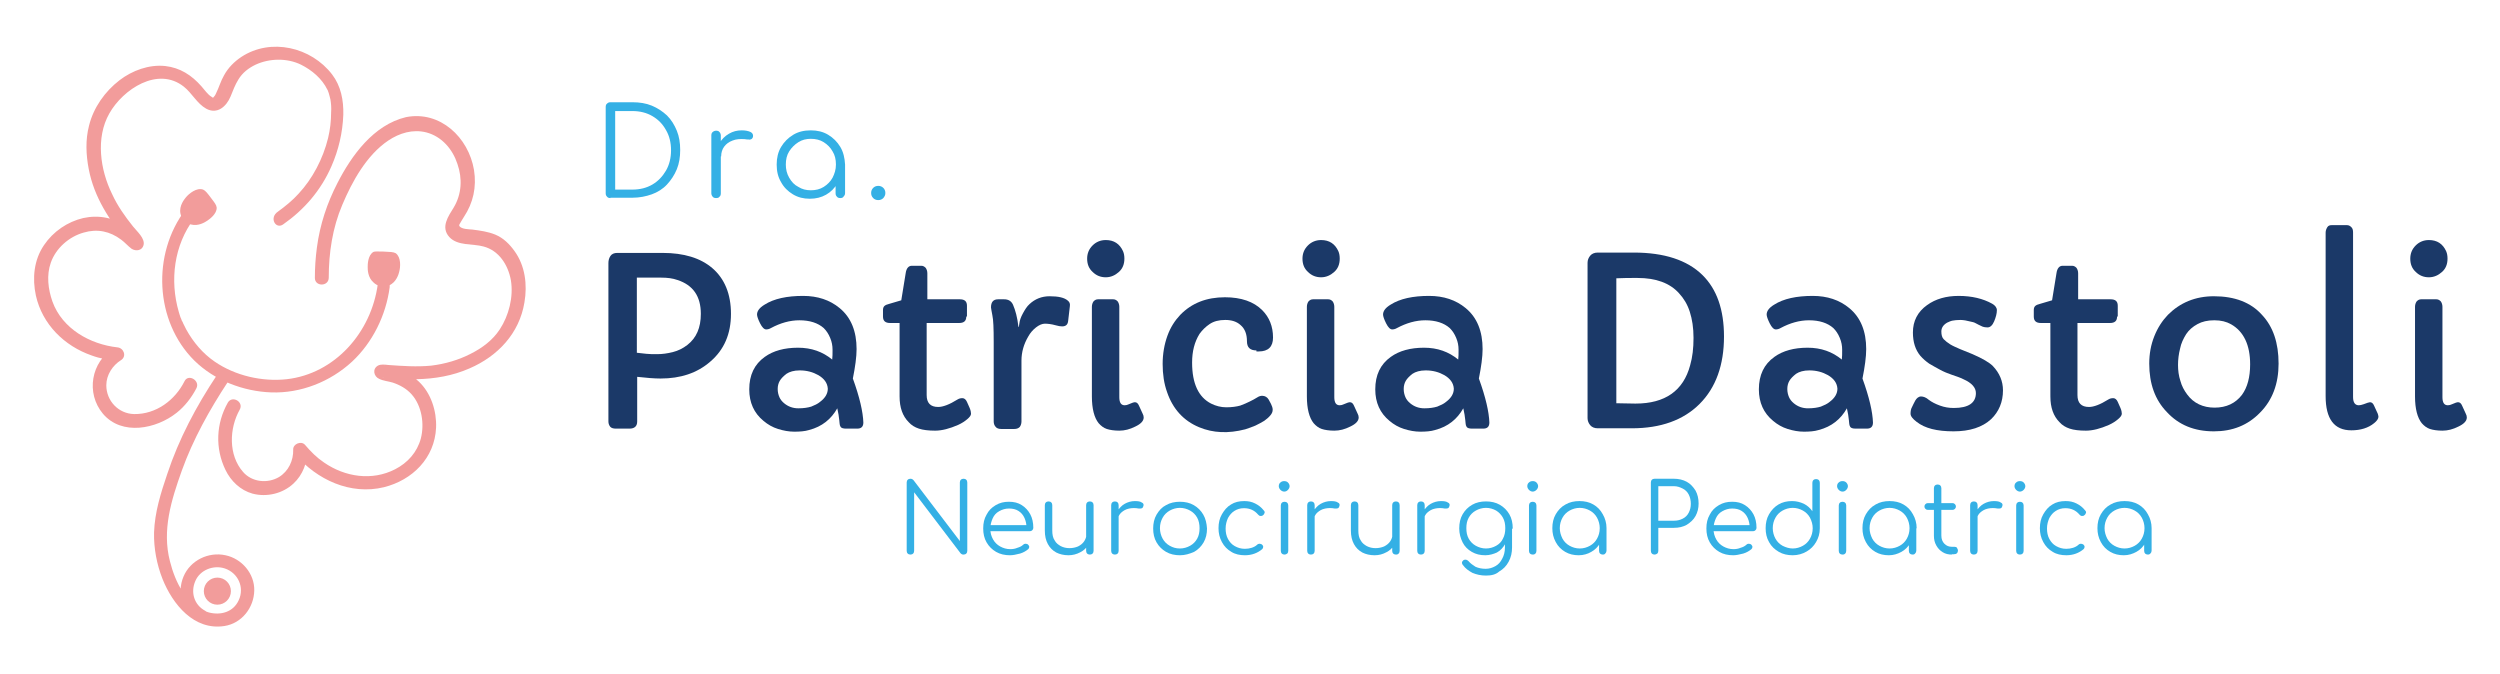 <svg xmlns="http://www.w3.org/2000/svg" xmlns:xlink="http://www.w3.org/1999/xlink" id="Camada_1" x="0px" y="0px" viewBox="0 0 738.4 199" style="enable-background:new 0 0 738.4 199;" xml:space="preserve"><style type="text/css">	.st0{fill:#F29C9B;}	.st1{fill:#34B0E5;}	.st2{fill:#1B3968;}</style><g>	<g>		<g>			<g>				<path class="st0" d="M54.8,61.9c-10,13.1-9.1,33,2.6,44.6c6,5.9,14.5,9.1,22.7,9.4c8.7,0.3,17.4-3.1,23.9-9.1     c6-5.6,10-13.6,11.1-22c0.1-1-0.2-2-1.3-2.3c-0.8-0.3-2.1,0.3-2.2,1.3c-1.9,14.5-12.8,26.6-26.9,28.2c-7.2,0.8-15.2-1-21.3-5.2     c-3.5-2.4-6.3-5.7-8.4-9.5c-0.3-0.6-0.6-1.2-0.9-1.8c-0.1-0.3-0.2-0.5-0.4-0.8c0-0.1-0.3-0.7-0.1-0.3c0.1,0.3-0.2-0.6-0.3-0.7     c-0.2-0.5-0.3-1-0.5-1.6c-2.7-9.3-1.4-19.7,4.5-27.5C58.8,62.7,56.3,60,54.8,61.9L54.8,61.9z"></path>			</g>			<g>				<path class="st0" d="M64,110.9c-6,9-11.2,18.8-14.6,29.1c-1.9,5.6-3.7,11.3-3.9,17.3c-0.1,4.6,0.8,9.4,2.5,13.7     c3,7.5,9.3,15.3,18.3,13.9c5.1-0.8,8.7-5.4,8.8-10.5c0.1-5-3.7-9.4-8.5-10.4c-5-1.1-10.4,1.5-12.4,6.3c-2.1,5-0.3,10.7,4.5,13.4     c2.2,1.2,4.1-2.1,1.9-3.3c-3.2-1.7-4.4-5.4-2.9-8.8c1.4-3.3,5.4-4.8,8.7-3.7c3.9,1.3,5.9,5.6,4.1,9.4c-1.6,3.5-5.3,4.5-8.8,3.6     c-6.6-1.8-10-9.1-11.5-15.1c-2.4-9.2,0.4-18.1,3.5-26.8c3.3-9.2,8.2-18,13.6-26.2C68.6,110.7,65.3,108.8,64,110.9L64,110.9z"></path>			</g>			<g>				<path class="st0" d="M83.6,66.3c6.3-4.4,11.2-10.1,14.3-17.2c2.1-4.8,3.3-9.9,3.5-15.2c0.1-4.3-0.7-8.5-3.3-11.9     c-6.2-8.1-18.1-10.9-26.8-5.2c-2.1,1.4-3.9,3.2-5.1,5.4c-1,1.7-1.5,3.6-2.4,5.4c-0.2,0.5-0.5,0.9-0.8,1.2c-0.1,0.1-0.2,0-0.3,0     c0.2,0,0,0-0.2-0.2c-1.1-0.6-2.1-2.1-3-3.1c-2.9-3.3-6.3-5.5-10.7-6c-4.8-0.5-9.7,1.3-13.5,4.2c-4.3,3.3-7.7,8.1-9,13.4     c-1.1,4.2-0.9,8.6-0.1,12.8c1.6,8.4,6.1,15.1,11.4,21.6c0.1,0.2,0.3,0.4,0.4,0.5c0,0-0.1-0.1,0.2,0.2c0.1,0.1,0.1,0.2,0.2,0.3     c-0.9-0.8,2.2-3.1,2.7-2.4c-0.8-1.2-2.4-2.2-3.5-3c-3.8-2.8-8.4-3.7-13-2.7c-4.7,1.1-8.9,4-11.6,8c-3,4.4-3.5,9.8-2.4,14.9     c1.9,8.5,8.4,14.9,16.5,17.7c2.4,0.9,4.9,1.3,7.5,1.6c-0.3-1.3-0.7-2.5-1-3.8c-6.7,4.1-8.3,13.3-3.2,19.4     c5.6,6.6,15.8,4.5,21.8-0.3c2.4-1.9,4.4-4.5,5.8-7.2c1.2-2.3-2.4-4.4-3.5-2.1c-2.8,5.6-8.4,9.8-14.9,9.7     c-4.6-0.1-8.2-3.9-8.2-8.5c0-3.1,1.9-5.9,4.3-7.4c1.8-1.1,0.9-3.6-1-3.8c-8.1-0.9-16.3-5.5-19.2-13.5c-1.3-3.7-1.8-7.8-0.5-11.5     c1.5-4.3,5.4-7.7,9.7-8.9c4-1.2,7.8-0.4,11.1,2.1c1.1,0.8,2,1.9,3.1,2.7c1.3,0.8,3.1,0.5,3.5-1.1c0.5-2-2-4.1-3.1-5.5     c-2.4-3-4.6-6.1-6.2-9.6c-3.5-7.1-4.9-16.6-0.8-23.8c4-7.1,14.3-14,22-7.9c2.4,1.9,3.9,5,6.6,6.5c3.3,1.8,6-0.7,7.2-3.6     c0.7-1.7,1.3-3.4,2.3-5c1.2-2,3-3.4,5.1-4.4c4.1-1.9,9.3-2,13.4,0c3.2,1.6,6.2,4.1,7.8,7.4c0.2,0.4,0,0,0-0.1     c0.1,0.4,0.3,0.7,0.4,1.1c0.2,0.6,0.3,1.2,0.5,1.9c0.2,1.2,0.3,2.5,0.2,3.8c0,2.6-0.3,5.1-0.9,7.6c-1.5,6.1-4.6,12-8.7,16.4     c-1.8,2-3.9,3.7-6.1,5.3C79.4,64.3,81.4,67.8,83.6,66.3L83.6,66.3z"></path>			</g>			<g>				<path class="st0" d="M97.1,82c0-7.3,1.1-14.7,4-21.5c2.9-6.9,7.2-14.7,13.6-19c3.3-2.2,7.2-3.4,11.2-2.4c4.6,1.2,7.8,5,9.2,9.3     c1.5,4.3,1.3,8.9-1.1,12.9c-1.6,2.6-3.9,5.8-1.3,8.7c2.5,2.7,6.9,1.9,10.1,2.8c4.6,1.2,7.3,5.5,8.1,10     c0.8,4.9-0.6,10.4-3.3,14.5c-2.1,3.2-5.2,5.5-8.6,7.2c-3.5,1.8-7.5,3-11.7,3.5c-4.2,0.4-8.4,0.1-12.6-0.2     c-1-0.1-2.2-0.3-3.1,0.2c-1.7,1-1.2,3.2,0.4,3.9c1.2,0.6,2.7,0.7,4,1.1c2.1,0.7,4.1,1.8,5.6,3.5c3,3.4,3.8,8.7,2.7,13     c-1.1,4.1-3.9,7.2-7.6,9.1c-6.8,3.5-14.8,2.3-21-2c-2.1-1.4-3.9-3.2-5.6-5.2c-1.1-1.3-3.6-0.3-3.5,1.4c0.1,3.2-1.4,6.4-4.2,8.1     c-3.4,2-8,1.5-10.6-1.5c-4.4-5-4.1-12.9-1-18.4c1.3-2.3-2.2-4.3-3.5-2.1c-3.5,6.2-3.8,13.5-0.7,19.9c1.6,3.3,4.4,6,8,7     c4.2,1.1,8.9,0,12.1-3c2.7-2.5,4.2-6.3,4-10c-1.2,0.5-2.3,1-3.5,1.4c6.4,7.5,16.3,12.1,26.2,9.7c8.4-2.1,15-8.6,15.4-17.6     c0.2-4.9-1.5-10.2-5.1-13.6c-1.8-1.7-4.1-2.9-6.5-3.7c-0.8-0.3-1.7-0.5-2.6-0.7c-0.3-0.1-0.6-0.2-0.9-0.2     c-0.1,0-0.2-0.1-0.2-0.1c0.7,0-0.5,3-0.2,3.5c0,0.1-0.6,0,0,0c0.2,0,0.5,0,0.7,0c0.8,0.1,1.5,0.1,2.3,0.2     c2.2,0.2,4.5,0.4,6.7,0.3c5.4-0.1,10.7-1,15.7-3.2c8.3-3.6,14.7-10.3,16.2-19.5c0.9-5.2,0.2-10.8-2.9-15.1     c-1.5-2.1-3.3-3.9-5.7-4.9c-2.2-0.9-4.5-1.2-6.8-1.5c-1.2-0.1-3.1-0.1-3.8-1c-0.1-0.2-0.1-0.4,0.1-0.7c0.3-0.6,0.8-1.3,1.2-2     c2.8-4.2,3.8-8.9,3-13.9c-1.6-9.6-10-17.6-20.1-15.6C110.3,36.9,103.8,46,99.7,54c-3.1,6-5.2,12.3-6.1,19.1c-0.4,3-0.6,6-0.6,9     C93,84.7,97.1,84.7,97.1,82L97.1,82z"></path>			</g>			<circle class="st0" cx="64.2" cy="174.6" r="4"></circle>			<path class="st0" d="M62.5,58.7c-1.2-1.6-1.8-2.4-2.5-2.7c-1.9-0.7-4.2,1.2-5.1,2.3c-0.3,0.4-2.1,2.4-1.6,4.8    c0.1,0.3,0.2,1.1,0.8,1.8c0.8,1,1.9,1.3,2.3,1.4c2.2,0.6,4.2-0.7,4.8-1.1c0.6-0.4,2.9-2,2.8-3.9C63.9,60.5,63.4,59.9,62.5,58.7z"></path>			<path class="st0" d="M113.2,74.3c2,0.1,3,0.1,3.7,0.5c1.6,1.2,1.4,4.1,1,5.5c-0.1,0.5-0.8,3.1-3,4c-0.3,0.1-1,0.4-2,0.3    c-1.3-0.1-2.2-0.8-2.5-1.1c-1.8-1.5-1.8-3.9-1.8-4.6c0-0.7,0-3.5,1.7-4.5C110.8,74.2,111.6,74.3,113.2,74.3z"></path>		</g>	</g>	<g>		<g>			<path class="st1" d="M180.3,58.5c-0.4,0-0.8-0.1-1-0.4c-0.3-0.3-0.4-0.6-0.4-1V31.6c0-0.4,0.1-0.8,0.4-1c0.3-0.3,0.6-0.4,1-0.4    h6.5c2.1,0,4,0.3,5.7,1c1.7,0.7,3.2,1.7,4.5,2.9c1.3,1.3,2.2,2.8,2.9,4.5c0.7,1.7,1,3.6,1,5.7c0,2.1-0.3,4-1,5.7    c-0.7,1.7-1.7,3.2-2.9,4.5s-2.8,2.3-4.5,2.9s-3.6,1-5.7,1H180.3z M181.7,56h5.1c2.2,0,4.2-0.5,5.9-1.5c1.7-1,3-2.4,4-4.1    s1.5-3.8,1.5-6c0-2.3-0.5-4.3-1.5-6c-1-1.8-2.3-3.1-4-4.1c-1.7-1-3.7-1.5-5.9-1.5h-5.1V56z"></path>			<path class="st1" d="M211.5,58.5c-0.4,0-0.8-0.1-1-0.4c-0.2-0.2-0.4-0.6-0.4-1V40c0-0.4,0.1-0.8,0.4-1c0.2-0.2,0.6-0.4,1-0.4    s0.8,0.1,1,0.4c0.2,0.2,0.4,0.6,0.4,1v17.1c0,0.4-0.1,0.8-0.4,1C212.3,58.4,212,58.5,211.5,58.5z M211.3,46.3    c0.1-1.5,0.5-2.8,1.2-4c0.7-1.2,1.6-2.1,2.8-2.8c1.2-0.7,2.4-1,3.8-1c1.1,0,2,0.2,2.6,0.5c0.6,0.3,0.8,0.8,0.7,1.4    c-0.1,0.4-0.3,0.6-0.5,0.7c-0.2,0.1-0.5,0.2-0.8,0.1c-0.3,0-0.7,0-1.1-0.1c-1.4-0.1-2.6,0-3.6,0.4c-1.1,0.4-1.9,1-2.5,1.8    c-0.6,0.8-0.9,1.8-0.9,2.9H211.3z"></path>			<path class="st1" d="M239.2,58.7c-1.9,0-3.5-0.4-5-1.3c-1.5-0.9-2.7-2.1-3.5-3.6c-0.9-1.5-1.3-3.2-1.3-5.2c0-1.9,0.4-3.7,1.3-5.2    c0.9-1.5,2.1-2.7,3.6-3.6c1.5-0.9,3.2-1.3,5.2-1.3c1.9,0,3.6,0.4,5.1,1.3c1.5,0.9,2.7,2.1,3.6,3.6c0.9,1.5,1.3,3.3,1.4,5.2    l-1.1,0.9c0,1.7-0.4,3.3-1.2,4.7c-0.8,1.4-1.9,2.5-3.3,3.3C242.6,58.3,241,58.7,239.2,58.7z M239.5,56.2c1.4,0,2.7-0.3,3.8-1    c1.1-0.7,2-1.6,2.6-2.7c0.6-1.2,1-2.4,1-3.9c0-1.5-0.3-2.8-1-3.9c-0.6-1.1-1.5-2-2.6-2.7c-1.1-0.7-2.4-1-3.8-1    c-1.4,0-2.6,0.3-3.7,1c-1.1,0.7-2,1.6-2.7,2.7c-0.7,1.1-1,2.4-1,3.9c0,1.4,0.3,2.7,1,3.9c0.7,1.2,1.5,2.1,2.7,2.7    C236.9,55.9,238.1,56.2,239.5,56.2z M248.2,58.5c-0.4,0-0.8-0.1-1-0.4c-0.3-0.3-0.4-0.6-0.4-1v-6.2l0.7-2.9l2.1,0.5v8.5    c0,0.4-0.1,0.7-0.4,1C249,58.4,248.6,58.5,248.2,58.5z"></path>			<path class="st1" d="M259.4,59.1c-0.6,0-1.1-0.2-1.5-0.6c-0.4-0.4-0.6-0.9-0.6-1.5c0-0.6,0.2-1.1,0.6-1.5    c0.4-0.4,0.9-0.6,1.5-0.6c0.6,0,1.1,0.2,1.5,0.6c0.4,0.4,0.6,0.9,0.6,1.5c0,0.6-0.2,1-0.6,1.5C260.5,58.9,260,59.1,259.4,59.1z"></path>		</g>	</g>	<g>		<g>			<path class="st1" d="M268.9,163.8c-0.3,0-0.6-0.1-0.8-0.3c-0.2-0.2-0.3-0.5-0.3-0.8v-20.2c0-0.3,0.1-0.6,0.3-0.8    c0.2-0.2,0.5-0.3,0.8-0.3c0.3,0,0.6,0.1,0.9,0.4l13.7,18v-17.3c0-0.3,0.1-0.6,0.3-0.8c0.2-0.2,0.5-0.3,0.8-0.3    c0.3,0,0.6,0.1,0.8,0.3c0.2,0.2,0.3,0.5,0.3,0.8v20.2c0,0.3-0.1,0.6-0.3,0.8c-0.2,0.2-0.5,0.3-0.8,0.3c-0.2,0-0.3,0-0.5-0.1    c-0.2-0.1-0.3-0.2-0.4-0.3l-13.7-18v17.3c0,0.3-0.1,0.6-0.3,0.8C269.5,163.7,269.2,163.8,268.9,163.8z"></path>			<path class="st1" d="M298.3,164c-1.5,0-2.9-0.3-4.1-1c-1.2-0.7-2.1-1.6-2.8-2.8s-1-2.6-1-4.1c0-1.6,0.3-2.9,1-4.1    c0.6-1.2,1.5-2.1,2.7-2.8s2.4-1,3.9-1c1.5,0,2.7,0.3,3.8,1c1.1,0.7,1.9,1.6,2.5,2.7s0.9,2.5,0.9,4c0,0.3-0.1,0.5-0.3,0.7    c-0.2,0.2-0.4,0.3-0.7,0.3h-12.2v-1.8h12.4l-1.2,0.9c0-1.1-0.2-2.1-0.6-3c-0.4-0.9-1-1.6-1.8-2.1c-0.8-0.5-1.7-0.7-2.8-0.7    c-1.1,0-2,0.3-2.9,0.8s-1.5,1.2-1.9,2.1c-0.4,0.9-0.7,1.9-0.7,3.1s0.3,2.2,0.8,3.1c0.5,0.9,1.2,1.6,2.1,2.1s1.9,0.8,3,0.8    c0.7,0,1.4-0.1,2.1-0.4c0.7-0.2,1.3-0.5,1.7-0.9c0.2-0.2,0.4-0.3,0.7-0.3c0.3,0,0.5,0.1,0.7,0.2c0.2,0.2,0.4,0.5,0.4,0.7    c0,0.3-0.1,0.5-0.3,0.7c-0.6,0.5-1.4,1-2.4,1.3C300.1,163.8,299.2,164,298.3,164z"></path>			<path class="st1" d="M315.6,164c-1.4,0-2.6-0.3-3.6-0.8c-1.1-0.6-1.9-1.4-2.5-2.5s-0.9-2.4-0.9-4v-7.5c0-0.3,0.1-0.6,0.3-0.8    c0.2-0.2,0.5-0.3,0.8-0.3c0.3,0,0.6,0.1,0.8,0.3c0.2,0.2,0.3,0.5,0.3,0.8v7.5c0,1.2,0.2,2.2,0.7,2.9c0.4,0.8,1.1,1.3,1.8,1.7    c0.8,0.4,1.6,0.6,2.6,0.6c0.9,0,1.8-0.2,2.5-0.5c0.8-0.4,1.4-0.9,1.8-1.5s0.7-1.3,0.7-2.2h1.6c-0.1,1.2-0.4,2.3-1,3.2    c-0.6,0.9-1.4,1.7-2.4,2.2C318,163.7,316.8,164,315.6,164z M321.9,163.8c-0.3,0-0.6-0.1-0.8-0.3c-0.2-0.2-0.3-0.5-0.3-0.8v-13.5    c0-0.3,0.1-0.6,0.3-0.8c0.2-0.2,0.5-0.3,0.8-0.3s0.6,0.1,0.8,0.3c0.2,0.2,0.3,0.5,0.3,0.8v13.5c0,0.3-0.1,0.6-0.3,0.8    C322.5,163.7,322.2,163.8,321.9,163.8z"></path>			<path class="st1" d="M329.3,163.8c-0.3,0-0.6-0.1-0.8-0.3c-0.2-0.2-0.3-0.5-0.3-0.8v-13.5c0-0.3,0.1-0.6,0.3-0.8    c0.2-0.2,0.5-0.3,0.8-0.3s0.6,0.1,0.8,0.3c0.2,0.2,0.3,0.5,0.3,0.8v13.5c0,0.3-0.1,0.6-0.3,0.8    C329.9,163.7,329.6,163.8,329.3,163.8z M329.1,154.2c0.1-1.2,0.4-2.2,0.9-3.2c0.6-0.9,1.3-1.7,2.2-2.2c0.9-0.5,1.9-0.8,3-0.8    c0.9,0,1.6,0.1,2,0.4c0.5,0.2,0.7,0.6,0.5,1.1c-0.1,0.3-0.2,0.5-0.4,0.6c-0.2,0.1-0.4,0.1-0.7,0.1c-0.3,0-0.5,0-0.9-0.1    c-1.1-0.1-2,0-2.9,0.3c-0.8,0.3-1.5,0.8-2,1.4c-0.5,0.7-0.7,1.4-0.7,2.3H329.1z"></path>			<path class="st1" d="M348.5,164c-1.5,0-2.9-0.3-4.1-1c-1.2-0.7-2.1-1.6-2.8-2.8c-0.7-1.2-1-2.6-1-4.1c0-1.5,0.3-2.9,1-4.1    s1.6-2.2,2.8-2.8c1.2-0.7,2.6-1,4.1-1s2.9,0.3,4.1,1c1.2,0.7,2.1,1.6,2.8,2.8c0.7,1.2,1,2.6,1.1,4.1c0,1.5-0.3,2.9-1,4.1    c-0.7,1.2-1.6,2.1-2.8,2.8C351.3,163.6,350,164,348.5,164z M348.5,162c1.1,0,2.1-0.3,3-0.8s1.6-1.2,2.1-2.1s0.7-1.9,0.7-3.1    c0-1.1-0.2-2.2-0.7-3.1c-0.5-0.9-1.2-1.6-2.1-2.1s-1.9-0.8-3-0.8c-1.1,0-2.1,0.3-3,0.8c-0.9,0.5-1.6,1.2-2.1,2.1    c-0.5,0.9-0.8,1.9-0.8,3.1c0,1.1,0.3,2.2,0.8,3.1c0.5,0.9,1.2,1.6,2.1,2.1C346.4,161.7,347.3,162,348.5,162z"></path>			<path class="st1" d="M367.7,164c-1.5,0-2.9-0.3-4-1c-1.2-0.7-2.1-1.6-2.8-2.9s-1-2.6-1-4.1c0-1.5,0.3-2.9,1-4.1s1.5-2.2,2.7-2.9    c1.1-0.7,2.4-1,3.9-1c1.2,0,2.2,0.2,3.2,0.7c1,0.5,1.8,1.1,2.6,2.1c0.2,0.2,0.3,0.5,0.2,0.7c-0.1,0.3-0.2,0.5-0.5,0.7    c-0.2,0.2-0.4,0.2-0.7,0.2c-0.3,0-0.5-0.2-0.7-0.4c-1.1-1.3-2.5-1.9-4.2-1.9c-1.1,0-2,0.3-2.8,0.8c-0.8,0.5-1.4,1.2-1.9,2.1    c-0.4,0.9-0.7,1.9-0.7,3.1c0,1.1,0.2,2.2,0.7,3.1c0.5,0.9,1.1,1.6,2,2.1s1.8,0.8,3,0.8c0.7,0,1.4-0.1,2-0.3s1.2-0.5,1.6-0.9    c0.2-0.2,0.5-0.3,0.7-0.3c0.2,0,0.5,0.1,0.7,0.2c0.2,0.2,0.4,0.4,0.4,0.7c0,0.3-0.1,0.5-0.3,0.7C371.5,163.3,369.8,164,367.7,164    z"></path>			<path class="st1" d="M379.3,145.2c-0.4,0-0.8-0.2-1.1-0.5c-0.3-0.3-0.5-0.7-0.5-1.1c0-0.5,0.2-0.9,0.5-1.1    c0.3-0.3,0.7-0.4,1.1-0.4c0.4,0,0.8,0.1,1.1,0.4c0.3,0.3,0.5,0.7,0.5,1.1c0,0.4-0.2,0.8-0.5,1.1    C380.1,145,379.8,145.2,379.3,145.2z M379.4,163.8c-0.3,0-0.6-0.1-0.8-0.3c-0.2-0.2-0.3-0.5-0.3-0.8v-13.4c0-0.3,0.1-0.6,0.3-0.8    c0.2-0.2,0.5-0.3,0.8-0.3c0.3,0,0.6,0.1,0.8,0.3c0.2,0.2,0.3,0.5,0.3,0.8v13.4c0,0.3-0.1,0.6-0.3,0.8    C379.9,163.7,379.7,163.8,379.4,163.8z"></path>			<path class="st1" d="M387.2,163.8c-0.3,0-0.6-0.1-0.8-0.3c-0.2-0.2-0.3-0.5-0.3-0.8v-13.5c0-0.3,0.1-0.6,0.3-0.8    c0.2-0.2,0.5-0.3,0.8-0.3s0.6,0.1,0.8,0.3c0.2,0.2,0.3,0.5,0.3,0.8v13.5c0,0.3-0.1,0.6-0.3,0.8    C387.8,163.7,387.5,163.8,387.2,163.8z M387,154.2c0.1-1.2,0.4-2.2,0.9-3.2c0.6-0.9,1.3-1.7,2.2-2.2c0.9-0.5,1.9-0.8,3-0.8    c0.9,0,1.6,0.1,2,0.4c0.5,0.2,0.7,0.6,0.5,1.1c-0.1,0.3-0.2,0.5-0.4,0.6c-0.2,0.1-0.4,0.1-0.7,0.1c-0.3,0-0.5,0-0.9-0.1    c-1.1-0.1-2,0-2.9,0.3c-0.8,0.3-1.5,0.8-2,1.4c-0.5,0.7-0.7,1.4-0.7,2.3H387z"></path>			<path class="st1" d="M406,164c-1.4,0-2.6-0.3-3.6-0.8c-1.1-0.6-1.9-1.4-2.5-2.5s-0.9-2.4-0.9-4v-7.5c0-0.3,0.1-0.6,0.3-0.8    c0.2-0.2,0.5-0.3,0.8-0.3c0.3,0,0.6,0.1,0.8,0.3c0.2,0.2,0.3,0.5,0.3,0.8v7.5c0,1.2,0.2,2.2,0.7,2.9c0.4,0.8,1.1,1.3,1.8,1.7    c0.8,0.4,1.6,0.6,2.6,0.6c0.9,0,1.8-0.2,2.5-0.5c0.8-0.4,1.4-0.9,1.8-1.5s0.7-1.3,0.7-2.2h1.6c-0.1,1.2-0.4,2.3-1,3.2    c-0.6,0.9-1.4,1.7-2.4,2.2C408.4,163.7,407.3,164,406,164z M412.3,163.8c-0.3,0-0.6-0.1-0.8-0.3c-0.2-0.2-0.3-0.5-0.3-0.8v-13.5    c0-0.3,0.1-0.6,0.3-0.8c0.2-0.2,0.5-0.3,0.8-0.3s0.6,0.1,0.8,0.3c0.2,0.2,0.3,0.5,0.3,0.8v13.5c0,0.3-0.1,0.6-0.3,0.8    C412.9,163.7,412.7,163.8,412.3,163.8z"></path>			<path class="st1" d="M419.7,163.8c-0.3,0-0.6-0.1-0.8-0.3c-0.2-0.2-0.3-0.5-0.3-0.8v-13.5c0-0.3,0.1-0.6,0.3-0.8    c0.2-0.2,0.5-0.3,0.8-0.3s0.6,0.1,0.8,0.3c0.2,0.2,0.3,0.5,0.3,0.8v13.5c0,0.3-0.1,0.6-0.3,0.8    C420.3,163.7,420,163.8,419.7,163.8z M419.5,154.2c0.1-1.2,0.4-2.2,0.9-3.2c0.6-0.9,1.3-1.7,2.2-2.2c0.9-0.5,1.9-0.8,3-0.8    c0.9,0,1.6,0.1,2,0.4c0.5,0.2,0.7,0.6,0.5,1.1c-0.1,0.3-0.2,0.5-0.4,0.6c-0.2,0.1-0.4,0.1-0.7,0.1c-0.3,0-0.5,0-0.9-0.1    c-1.1-0.1-2,0-2.9,0.3c-0.8,0.3-1.5,0.8-2,1.4c-0.5,0.7-0.7,1.4-0.7,2.3H419.5z"></path>			<path class="st1" d="M438.7,164c-1.5,0-2.8-0.3-4-1c-1.2-0.7-2.1-1.6-2.7-2.8s-1-2.6-1-4.1c0-1.6,0.3-3,1-4.2    c0.7-1.2,1.6-2.1,2.8-2.8c1.2-0.7,2.6-1,4.1-1c1.5,0,2.9,0.3,4.1,1c1.2,0.7,2.1,1.6,2.8,2.8c0.7,1.2,1,2.6,1,4.2l-1.3,0.7    c0,1.4-0.3,2.7-0.9,3.8c-0.6,1.1-1.4,2-2.5,2.6C441.2,163.6,440,164,438.7,164z M438.9,170c-1.5,0-2.8-0.3-4-0.8    c-1.1-0.6-2.1-1.3-2.8-2.3c-0.2-0.2-0.3-0.5-0.3-0.7c0-0.3,0.2-0.5,0.4-0.7c0.2-0.2,0.5-0.2,0.8-0.2c0.3,0.1,0.5,0.2,0.7,0.4    c0.6,0.7,1.3,1.2,2.1,1.7c0.9,0.4,1.9,0.6,3,0.6c1.1,0,2-0.3,2.9-0.8s1.5-1.2,2-2.2c0.5-0.9,0.8-2,0.8-3.3v-4.4l0.8-1.7l1.3,0.3    v5.8c0,1.5-0.3,2.9-1,4.2s-1.6,2.2-2.8,2.9C441.8,169.7,440.5,170,438.9,170z M438.9,162c1.1,0,2.1-0.3,3-0.8    c0.9-0.5,1.6-1.2,2-2.1c0.5-0.9,0.7-1.9,0.7-3.1s-0.2-2.2-0.7-3.1s-1.2-1.6-2-2.1c-0.9-0.5-1.9-0.8-3-0.8s-2.1,0.3-3,0.8    c-0.9,0.5-1.6,1.2-2.1,2.1s-0.7,1.9-0.7,3.1s0.2,2.2,0.7,3.1c0.5,0.9,1.2,1.6,2.1,2.1C436.8,161.7,437.8,162,438.9,162z"></path>			<path class="st1" d="M452.7,145.2c-0.4,0-0.8-0.2-1.1-0.5c-0.3-0.3-0.5-0.7-0.5-1.1c0-0.5,0.2-0.9,0.5-1.1    c0.3-0.3,0.7-0.4,1.1-0.4c0.4,0,0.8,0.1,1.1,0.4c0.3,0.3,0.5,0.7,0.5,1.1c0,0.4-0.2,0.8-0.5,1.1    C453.5,145,453.1,145.2,452.7,145.2z M452.7,163.8c-0.3,0-0.6-0.1-0.8-0.3c-0.2-0.2-0.3-0.5-0.3-0.8v-13.4c0-0.3,0.1-0.6,0.3-0.8    c0.2-0.2,0.5-0.3,0.8-0.3c0.3,0,0.6,0.1,0.8,0.3c0.2,0.2,0.3,0.5,0.3,0.8v13.4c0,0.3-0.1,0.6-0.3,0.8    C453.3,163.7,453.1,163.8,452.7,163.8z"></path>			<path class="st1" d="M466.3,164c-1.5,0-2.8-0.3-4-1c-1.2-0.7-2.1-1.6-2.8-2.9s-1-2.6-1-4.1c0-1.5,0.3-2.9,1-4.1    c0.7-1.2,1.6-2.2,2.9-2.9c1.2-0.7,2.6-1,4.1-1c1.5,0,2.9,0.3,4.1,1c1.2,0.7,2.1,1.6,2.8,2.9c0.7,1.2,1.1,2.6,1.1,4.1l-0.9,0.7    c0,1.4-0.3,2.6-1,3.7c-0.6,1.1-1.5,2-2.6,2.6C469,163.6,467.7,164,466.3,164z M466.6,162c1.1,0,2.1-0.3,3-0.8    c0.9-0.5,1.6-1.2,2.1-2.1c0.5-0.9,0.8-1.9,0.8-3.1c0-1.1-0.3-2.2-0.8-3.1c-0.5-0.9-1.2-1.6-2.1-2.1c-0.9-0.5-1.9-0.8-3-0.8    c-1.1,0-2.1,0.3-3,0.8c-0.9,0.5-1.6,1.2-2.1,2.1c-0.5,0.9-0.8,1.9-0.8,3.1c0,1.1,0.3,2.1,0.8,3.1c0.5,0.9,1.2,1.6,2.1,2.1    C464.5,161.7,465.5,162,466.6,162z M473.4,163.8c-0.3,0-0.6-0.1-0.8-0.3c-0.2-0.2-0.3-0.5-0.3-0.8v-4.9l0.5-2.3l1.7,0.4v6.7    c0,0.3-0.1,0.6-0.3,0.8C474,163.7,473.8,163.8,473.4,163.8z"></path>			<path class="st1" d="M488.7,163.8c-0.3,0-0.6-0.1-0.8-0.3c-0.2-0.2-0.3-0.5-0.3-0.8v-20.2c0-0.3,0.1-0.6,0.3-0.8    c0.2-0.2,0.5-0.3,0.8-0.3h5.7c1.4,0,2.7,0.3,3.8,0.9s1.9,1.5,2.6,2.6c0.6,1.1,0.9,2.4,0.9,3.8c0,1.4-0.3,2.6-0.9,3.7    c-0.6,1.1-1.5,1.9-2.6,2.6c-1.1,0.6-2.3,0.9-3.8,0.9h-4.6v6.8c0,0.3-0.1,0.6-0.3,0.8C489.2,163.7,489,163.8,488.7,163.8z     M489.8,153.8h4.6c1,0,1.8-0.2,2.6-0.6c0.8-0.4,1.4-1,1.8-1.8c0.4-0.8,0.6-1.6,0.6-2.6c0-1-0.2-1.9-0.6-2.7    c-0.4-0.8-1-1.4-1.8-1.8c-0.8-0.4-1.6-0.7-2.6-0.7h-4.6V153.8z"></path>			<path class="st1" d="M511.9,164c-1.5,0-2.9-0.3-4.1-1c-1.2-0.7-2.1-1.6-2.8-2.8s-1-2.6-1-4.1c0-1.6,0.3-2.9,1-4.1    c0.6-1.2,1.5-2.1,2.7-2.8s2.4-1,3.9-1c1.5,0,2.7,0.3,3.8,1c1.1,0.7,1.9,1.6,2.5,2.7s0.9,2.5,0.9,4c0,0.3-0.1,0.5-0.3,0.7    c-0.2,0.2-0.4,0.3-0.7,0.3h-12.2v-1.8h12.4l-1.2,0.9c0-1.1-0.2-2.1-0.6-3c-0.4-0.9-1-1.6-1.8-2.1c-0.8-0.5-1.7-0.7-2.8-0.7    c-1.1,0-2,0.3-2.9,0.8s-1.5,1.2-1.9,2.1c-0.4,0.9-0.7,1.9-0.7,3.1s0.3,2.2,0.8,3.1c0.5,0.9,1.2,1.6,2.1,2.1s1.9,0.8,3,0.8    c0.7,0,1.4-0.1,2.1-0.4c0.7-0.2,1.3-0.5,1.7-0.9c0.2-0.2,0.4-0.3,0.7-0.3c0.3,0,0.5,0.1,0.7,0.2c0.2,0.2,0.4,0.5,0.4,0.7    c0,0.3-0.1,0.5-0.3,0.7c-0.6,0.5-1.4,1-2.4,1.3C513.7,163.8,512.8,164,511.9,164z"></path>			<path class="st1" d="M529.5,164c-1.5,0-2.9-0.3-4.1-1c-1.2-0.7-2.2-1.6-2.9-2.9c-0.7-1.2-1-2.6-1-4.1c0-1.5,0.3-2.9,1-4.1    s1.6-2.2,2.8-2.9c1.2-0.7,2.5-1,4-1c1.3,0,2.4,0.3,3.5,0.8c1,0.5,1.9,1.3,2.5,2.2v-8.4c0-0.3,0.1-0.6,0.3-0.8    c0.2-0.2,0.5-0.3,0.8-0.3c0.3,0,0.6,0.1,0.8,0.3c0.2,0.2,0.3,0.5,0.3,0.8v13.5c0,1.5-0.4,2.8-1.1,4c-0.7,1.2-1.6,2.1-2.8,2.8    C532.4,163.6,531,164,529.5,164z M529.5,162c1.1,0,2.1-0.3,3-0.8c0.9-0.5,1.6-1.2,2.1-2.1c0.5-0.9,0.8-1.9,0.8-3.1    c0-1.1-0.3-2.1-0.8-3.1c-0.5-0.9-1.2-1.6-2.1-2.1c-0.9-0.5-1.9-0.8-3-0.8c-1.1,0-2.1,0.3-3,0.8c-0.9,0.5-1.6,1.2-2.1,2.1    c-0.5,0.9-0.8,1.9-0.8,3.1c0,1.1,0.3,2.2,0.8,3.1c0.5,0.9,1.2,1.6,2.1,2.1C527.5,161.7,528.5,162,529.5,162z"></path>			<path class="st1" d="M544.2,145.2c-0.4,0-0.8-0.2-1.1-0.5c-0.3-0.3-0.5-0.7-0.5-1.1c0-0.5,0.2-0.9,0.5-1.1    c0.3-0.3,0.7-0.4,1.1-0.4c0.4,0,0.8,0.1,1.1,0.4c0.3,0.3,0.5,0.7,0.5,1.1c0,0.4-0.2,0.8-0.5,1.1C545,145,544.7,145.2,544.2,145.2    z M544.2,163.8c-0.3,0-0.6-0.1-0.8-0.3c-0.2-0.2-0.3-0.5-0.3-0.8v-13.4c0-0.3,0.1-0.6,0.3-0.8c0.2-0.2,0.5-0.3,0.8-0.3    c0.3,0,0.6,0.1,0.8,0.3c0.2,0.2,0.3,0.5,0.3,0.8v13.4c0,0.3-0.1,0.6-0.3,0.8C544.8,163.7,544.6,163.8,544.2,163.8z"></path>			<path class="st1" d="M557.9,164c-1.5,0-2.8-0.3-4-1c-1.2-0.7-2.1-1.6-2.8-2.9s-1-2.6-1-4.1c0-1.5,0.3-2.9,1-4.1    c0.7-1.2,1.6-2.2,2.9-2.9c1.2-0.7,2.6-1,4.1-1c1.5,0,2.9,0.3,4.1,1c1.2,0.7,2.1,1.6,2.8,2.9c0.7,1.2,1.1,2.6,1.1,4.1l-0.9,0.7    c0,1.4-0.3,2.6-1,3.7c-0.6,1.1-1.5,2-2.6,2.6C560.5,163.6,559.3,164,557.9,164z M558.1,162c1.1,0,2.1-0.3,3-0.8    c0.9-0.5,1.6-1.2,2.1-2.1c0.5-0.9,0.8-1.9,0.8-3.1c0-1.1-0.3-2.2-0.8-3.1c-0.5-0.9-1.2-1.6-2.1-2.1c-0.9-0.5-1.9-0.8-3-0.8    c-1.1,0-2.1,0.3-3,0.8c-0.9,0.5-1.6,1.2-2.1,2.1c-0.5,0.9-0.8,1.9-0.8,3.1c0,1.1,0.3,2.1,0.8,3.1c0.5,0.9,1.2,1.6,2.1,2.1    C556,161.7,557,162,558.1,162z M564.9,163.8c-0.3,0-0.6-0.1-0.8-0.3c-0.2-0.2-0.3-0.5-0.3-0.8v-4.9l0.5-2.3l1.7,0.4v6.7    c0,0.3-0.1,0.6-0.3,0.8C565.5,163.7,565.3,163.8,564.9,163.8z"></path>			<path class="st1" d="M569.4,150.6c-0.3,0-0.5-0.1-0.7-0.3c-0.2-0.2-0.3-0.4-0.3-0.7c0-0.3,0.1-0.5,0.3-0.7    c0.2-0.2,0.4-0.3,0.7-0.3h7.3c0.3,0,0.5,0.1,0.7,0.3c0.2,0.2,0.3,0.4,0.3,0.7c0,0.3-0.1,0.5-0.3,0.7c-0.2,0.2-0.4,0.3-0.7,0.3    H569.4z M576.5,163.8c-1,0-1.9-0.2-2.7-0.7c-0.8-0.5-1.4-1.1-1.9-2s-0.7-1.8-0.7-2.9v-14c0-0.3,0.1-0.6,0.3-0.8    c0.2-0.2,0.5-0.3,0.8-0.3c0.3,0,0.6,0.1,0.8,0.3c0.2,0.2,0.3,0.5,0.3,0.8v14c0,1,0.3,1.8,0.9,2.4c0.6,0.6,1.3,0.9,2.2,0.9h0.8    c0.3,0,0.6,0.1,0.7,0.3s0.3,0.5,0.3,0.8s-0.1,0.6-0.3,0.8s-0.5,0.3-0.9,0.3H576.5z"></path>			<path class="st1" d="M583,163.8c-0.3,0-0.6-0.1-0.8-0.3c-0.2-0.2-0.3-0.5-0.3-0.8v-13.5c0-0.3,0.1-0.6,0.3-0.8    c0.2-0.2,0.5-0.3,0.8-0.3s0.6,0.1,0.8,0.3c0.2,0.2,0.3,0.5,0.3,0.8v13.5c0,0.3-0.1,0.6-0.3,0.8    C583.6,163.7,583.3,163.8,583,163.8z M582.8,154.2c0.1-1.2,0.4-2.2,0.9-3.2c0.6-0.9,1.3-1.7,2.2-2.2c0.9-0.5,1.9-0.8,3-0.8    c0.9,0,1.6,0.1,2,0.4c0.5,0.2,0.7,0.6,0.5,1.1c-0.1,0.3-0.2,0.5-0.4,0.6c-0.2,0.1-0.4,0.1-0.7,0.1c-0.3,0-0.5,0-0.9-0.1    c-1.1-0.1-2,0-2.9,0.3c-0.8,0.3-1.5,0.8-2,1.4c-0.5,0.7-0.7,1.4-0.7,2.3H582.8z"></path>			<path class="st1" d="M596.6,145.2c-0.4,0-0.8-0.2-1.1-0.5c-0.3-0.3-0.5-0.7-0.5-1.1c0-0.5,0.2-0.9,0.5-1.1    c0.3-0.3,0.7-0.4,1.1-0.4c0.4,0,0.8,0.1,1.1,0.4c0.3,0.3,0.5,0.7,0.5,1.1c0,0.4-0.2,0.8-0.5,1.1C597.4,145,597,145.2,596.6,145.2    z M596.6,163.8c-0.3,0-0.6-0.1-0.8-0.3c-0.2-0.2-0.3-0.5-0.3-0.8v-13.4c0-0.3,0.1-0.6,0.3-0.8c0.2-0.2,0.5-0.3,0.8-0.3    c0.3,0,0.6,0.1,0.8,0.3c0.2,0.2,0.3,0.5,0.3,0.8v13.4c0,0.3-0.1,0.6-0.3,0.8C597.2,163.7,596.9,163.8,596.6,163.8z"></path>			<path class="st1" d="M610.3,164c-1.5,0-2.9-0.3-4-1c-1.2-0.7-2.1-1.6-2.8-2.9s-1-2.6-1-4.1c0-1.5,0.3-2.9,1-4.1s1.5-2.2,2.7-2.9    c1.1-0.7,2.4-1,3.9-1c1.2,0,2.2,0.2,3.2,0.7c1,0.5,1.8,1.1,2.6,2.1c0.2,0.2,0.3,0.5,0.2,0.7c-0.1,0.3-0.2,0.5-0.5,0.7    c-0.2,0.2-0.4,0.2-0.7,0.2c-0.3,0-0.5-0.2-0.7-0.4c-1.1-1.3-2.5-1.9-4.2-1.9c-1.1,0-2,0.3-2.8,0.8c-0.8,0.5-1.4,1.2-1.9,2.1    c-0.4,0.9-0.7,1.9-0.7,3.1c0,1.1,0.2,2.2,0.7,3.1c0.5,0.9,1.1,1.6,2,2.1s1.8,0.8,3,0.8c0.7,0,1.4-0.1,2-0.3s1.2-0.5,1.6-0.9    c0.2-0.2,0.5-0.3,0.7-0.3c0.2,0,0.5,0.1,0.7,0.2c0.2,0.2,0.4,0.4,0.4,0.7c0,0.3-0.1,0.5-0.3,0.7C614.1,163.3,612.4,164,610.3,164    z"></path>			<path class="st1" d="M627.3,164c-1.5,0-2.8-0.3-4-1c-1.2-0.7-2.1-1.6-2.8-2.9s-1-2.6-1-4.1c0-1.5,0.3-2.9,1-4.1    c0.7-1.2,1.6-2.2,2.9-2.9c1.2-0.7,2.6-1,4.1-1c1.5,0,2.9,0.3,4.1,1c1.2,0.7,2.1,1.6,2.8,2.9c0.7,1.2,1.1,2.6,1.1,4.1l-0.9,0.7    c0,1.4-0.3,2.6-1,3.7c-0.6,1.1-1.5,2-2.6,2.6C629.9,163.6,628.7,164,627.3,164z M627.5,162c1.1,0,2.1-0.3,3-0.8    c0.9-0.5,1.6-1.2,2.1-2.1c0.5-0.9,0.8-1.9,0.8-3.1c0-1.1-0.3-2.2-0.8-3.1c-0.5-0.9-1.2-1.6-2.1-2.1c-0.9-0.5-1.9-0.8-3-0.8    c-1.1,0-2.1,0.3-3,0.8c-0.9,0.5-1.6,1.2-2.1,2.1c-0.5,0.9-0.8,1.9-0.8,3.1c0,1.1,0.3,2.1,0.8,3.1c0.5,0.9,1.2,1.6,2.1,2.1    C625.4,161.7,626.4,162,627.5,162z M634.4,163.8c-0.3,0-0.6-0.1-0.8-0.3c-0.2-0.2-0.3-0.5-0.3-0.8v-4.9l0.5-2.3l1.7,0.4v6.7    c0,0.3-0.1,0.6-0.3,0.8C635,163.7,634.7,163.8,634.4,163.8z"></path>		</g>	</g>	<g>		<path class="st2" d="M188.2,124.5c0,1.4-0.8,2.1-2.3,2.1h-4c-0.8,0-1.4-0.2-1.7-0.6c-0.3-0.4-0.5-0.9-0.5-1.5V77.7   c0-0.8,0.2-1.5,0.6-2.1c0.4-0.6,1.1-0.9,2-0.9h13.4c6.3,0,11.2,1.5,14.7,4.5c3.6,3.1,5.5,7.6,5.5,13.5c0,5.9-2,10.6-6.1,14.1   c-3.9,3.4-8.8,5-14.7,5c-1.9,0-4.2-0.2-6.9-0.5V124.5z M188.2,104.2l2.7,0.3c0.8,0.1,1.9,0.1,3.3,0.1s2.9-0.2,4.5-0.6   c1.6-0.4,3-1.1,4.3-2.1c2.7-2.1,4-5.1,4-9.2c0-5.2-2.3-8.5-6.9-10c-1.4-0.5-3-0.7-4.8-0.7h-7.2V104.2z"></path>		<path class="st2" d="M255,124.8c0,1.2-0.6,1.8-1.8,1.8h-3.3c-0.9,0-1.4-0.2-1.6-0.5c-0.2-0.3-0.3-0.7-0.3-0.9c0-0.3-0.1-0.6-0.1-1   c-0.1-1.1-0.3-2.3-0.6-3.6c-1.8,3.2-4.5,5.4-8.3,6.4c-1.3,0.4-2.8,0.5-4.4,0.5c-1.6,0-3.2-0.3-4.8-0.8c-1.6-0.5-3-1.3-4.3-2.4   c-2.8-2.3-4.2-5.4-4.2-9.3c0-4.2,1.5-7.4,4.6-9.6c2.5-1.8,5.8-2.7,9.8-2.7c4,0,7.3,1.2,10.1,3.5c0.1-0.8,0.1-1.7,0.1-2.9   c0-1.2-0.2-2.3-0.7-3.5c-0.5-1.2-1.1-2.1-1.9-2.9c-1.7-1.5-4.1-2.3-7.2-2.3c-2.8,0-5.6,0.8-8.4,2.3c-0.5,0.3-1,0.4-1.4,0.4   c-0.6,0-1.2-0.6-1.8-1.8c-0.6-1.2-0.9-2.1-0.9-2.6c0-1,0.7-2,2.2-2.9c2.8-1.8,6.7-2.6,11.4-2.6c4.3,0,7.9,1.2,10.8,3.6   c3.4,2.8,5,6.9,5,12.1c0,2.3-0.4,5.2-1.1,8.7C253.9,117.3,254.9,121.7,255,124.8z M232.3,110.4c-0.9,0.7-1.6,1.4-2,2.1   c-0.4,0.7-0.6,1.5-0.6,2.4s0.2,1.7,0.5,2.4c0.3,0.7,0.8,1.3,1.4,1.8c1.2,1,2.6,1.5,4.2,1.5s2.8-0.2,3.8-0.5c1-0.4,1.9-0.8,2.6-1.4   c1.6-1.2,2.3-2.5,2.3-3.9c-0.1-1.7-1.1-3-2.8-4c-1.6-0.9-3.4-1.4-5.5-1.4C234.5,109.4,233.2,109.8,232.3,110.4z"></path>		<path class="st2" d="M285.4,93.5c0,1.3-0.7,1.9-2.1,1.9h-9.6v21.3c0,2.3,1.1,3.5,3.4,3.5c1.4,0,3.3-0.7,5.7-2.2   c0.5-0.3,0.9-0.4,1.5-0.4c0.5,0,1,0.4,1.3,1.1l0.8,1.8c0.3,0.7,0.4,1.3,0.4,1.7c0,0.5-0.4,1-1.1,1.6c-0.7,0.6-1.6,1.2-2.7,1.7   c-2.5,1.1-4.8,1.7-6.8,1.7s-3.6-0.2-4.8-0.6c-1.2-0.4-2.2-1-3-1.9c-1.8-1.8-2.7-4.3-2.7-7.6V95.4h-2.8c-1.4,0-2.1-0.6-2.1-1.9   v-1.9c0-0.5,0.1-0.9,0.4-1.2c0.3-0.3,0.8-0.5,1.6-0.7l3.4-1l1.3-8c0.2-1.5,0.9-2.2,1.8-2.2h2.8c0.5,0,0.9,0.2,1.3,0.6   c0.3,0.4,0.5,1,0.5,1.6v7.7h9.6c1.4,0,2.1,0.6,2.1,1.9V93.5z"></path>		<path class="st2" d="M292.7,90.8c0-1.6,0.7-2.4,2.1-2.4h1.8c1.2,0,2.1,0.5,2.6,1.6c0.7,1.6,1.3,3.8,1.6,6.5c0,0,0,0.1,0.1,0.1   c0,0,0.1-0.4,0.2-1.2c0.1-0.8,0.4-1.7,1-2.8s1.2-2.1,2-2.8c1.6-1.5,3.6-2.3,5.9-2.3c2.6,0,4.4,0.4,5.4,1.3   c0.5,0.4,0.7,0.9,0.6,1.6l-0.5,4.3c-0.1,1.2-0.7,1.7-1.8,1.7c-0.5,0-1.1-0.1-1.8-0.3c-1.4-0.4-2.5-0.5-3.3-0.5s-1.7,0.4-2.6,1.1   c-0.9,0.7-1.7,1.6-2.3,2.7c-1.3,2.2-2,4.6-2,7.1v18c0,0.6-0.2,1.2-0.5,1.6c-0.4,0.4-0.9,0.6-1.6,0.6h-3.9c-0.7,0-1.3-0.2-1.6-0.6   c-0.4-0.4-0.6-1-0.6-1.6V101c0-4-0.1-6.6-0.4-7.9C292.9,91.9,292.7,91.1,292.7,90.8z"></path>		<path class="st2" d="M326.6,81.9c-1.5,0-2.8-0.5-3.9-1.6c-1.1-1-1.6-2.3-1.6-3.9c0-1.5,0.5-2.8,1.6-3.9c1-1,2.3-1.6,3.9-1.6   c2.4,0,4.1,1.1,5.1,3.3c0.3,0.7,0.4,1.4,0.4,2.2c0,1.6-0.5,2.9-1.6,3.9C329.4,81.3,328.1,81.9,326.6,81.9z M330.6,117.3   c0,1.6,0.5,2.4,1.6,2.4c0.4,0,0.8-0.1,1.2-0.3c0.9-0.4,1.5-0.6,1.8-0.6c0.5,0,0.9,0.3,1.2,1l1.1,2.4c0.2,0.4,0.3,0.7,0.3,1.1   c0,1-0.8,1.9-2.5,2.7c-1.6,0.8-3.1,1.2-4.7,1.2c-1.5,0-2.8-0.2-3.7-0.5c-0.9-0.3-1.7-0.9-2.4-1.7c-1.3-1.6-2-4.3-2-7.9V90.6   c0-0.6,0.2-1.2,0.5-1.6c0.4-0.4,0.8-0.6,1.3-0.6h4.5c0.5,0,0.9,0.2,1.3,0.6c0.3,0.4,0.5,1,0.5,1.6V117.3z"></path>		<path class="st2" d="M371.1,103.5c-1.9,0-2.8-0.9-2.8-2.7c0-2.1-0.6-3.7-1.9-4.8c-1.1-1-2.6-1.5-4.5-1.5c-1.9,0-3.4,0.4-4.6,1.2   c-1.2,0.8-2.2,1.8-3,2.9c-1.5,2.4-2.2,5.2-2.2,8.5c0,6.2,1.9,10.2,5.6,12.1c1.4,0.7,2.9,1.1,4.5,1.1c1.6,0,3-0.2,4.1-0.5   c1.1-0.4,2-0.8,2.8-1.2c0.8-0.4,1.6-0.8,2.2-1.2c0.6-0.4,1.1-0.5,1.5-0.5c0.8,0,1.5,0.4,1.9,1.1l0.7,1.3c0.3,0.6,0.5,1.2,0.5,1.7   c0,0.6-0.2,1.1-0.7,1.7s-1.1,1.1-1.8,1.6c-0.8,0.5-1.6,0.9-2.6,1.4c-1,0.4-2,0.8-3,1.1c-5,1.3-9.5,1.1-13.6-0.6   c-4.6-1.9-7.8-5.4-9.5-10.4c-0.9-2.5-1.3-5.3-1.3-8.3s0.5-5.8,1.4-8.3s2.2-4.5,3.8-6.2c3.4-3.5,7.8-5.2,13.2-5.2   c4.8,0,8.5,1.3,11,3.8c2.1,2.1,3.2,4.8,3.2,8.1c0,2.7-1.4,4.1-4.2,4.1H371.1z"></path>		<path class="st2" d="M390.2,81.9c-1.5,0-2.8-0.5-3.9-1.6c-1.1-1-1.6-2.3-1.6-3.9c0-1.5,0.5-2.8,1.6-3.9c1-1,2.3-1.6,3.9-1.6   c2.4,0,4.1,1.1,5.1,3.3c0.3,0.7,0.4,1.4,0.4,2.2c0,1.6-0.5,2.9-1.6,3.9C393,81.3,391.7,81.9,390.2,81.9z M394.1,117.3   c0,1.6,0.5,2.4,1.6,2.4c0.4,0,0.8-0.1,1.2-0.3c0.9-0.4,1.5-0.6,1.8-0.6c0.5,0,0.9,0.3,1.2,1l1.1,2.4c0.2,0.4,0.3,0.7,0.3,1.1   c0,1-0.8,1.9-2.5,2.7c-1.6,0.8-3.1,1.2-4.7,1.2c-1.5,0-2.8-0.2-3.7-0.5c-0.9-0.3-1.7-0.9-2.4-1.7c-1.3-1.6-2-4.3-2-7.9V90.6   c0-0.6,0.2-1.2,0.5-1.6c0.4-0.4,0.8-0.6,1.3-0.6h4.5c0.5,0,0.9,0.2,1.3,0.6c0.3,0.4,0.5,1,0.5,1.6V117.3z"></path>		<path class="st2" d="M439.9,124.8c0,1.2-0.6,1.8-1.8,1.8h-3.3c-0.9,0-1.4-0.2-1.6-0.5c-0.2-0.3-0.3-0.7-0.3-0.9   c0-0.3-0.1-0.6-0.1-1c-0.1-1.1-0.3-2.3-0.6-3.6c-1.8,3.2-4.5,5.4-8.3,6.4c-1.3,0.4-2.8,0.5-4.4,0.5c-1.6,0-3.2-0.3-4.8-0.8   c-1.6-0.5-3-1.3-4.3-2.4c-2.8-2.3-4.2-5.4-4.2-9.3c0-4.2,1.5-7.4,4.6-9.6c2.5-1.8,5.8-2.7,9.8-2.7c4,0,7.3,1.2,10.1,3.5   c0.1-0.8,0.1-1.7,0.1-2.9c0-1.2-0.2-2.3-0.7-3.5c-0.5-1.2-1.1-2.1-1.9-2.9c-1.7-1.5-4.1-2.3-7.2-2.3c-2.8,0-5.6,0.8-8.4,2.3   c-0.5,0.3-1,0.4-1.4,0.4c-0.6,0-1.2-0.6-1.8-1.8c-0.6-1.2-0.9-2.1-0.9-2.6c0-1,0.7-2,2.2-2.9c2.8-1.8,6.7-2.6,11.4-2.6   c4.3,0,7.9,1.2,10.8,3.6c3.4,2.8,5,6.9,5,12.1c0,2.3-0.4,5.2-1.1,8.7C438.8,117.3,439.8,121.7,439.9,124.8z M417.2,110.4   c-0.9,0.7-1.6,1.4-2,2.1c-0.4,0.7-0.6,1.5-0.6,2.4s0.2,1.7,0.5,2.4c0.3,0.7,0.8,1.3,1.4,1.8c1.2,1,2.6,1.5,4.2,1.5   s2.8-0.2,3.8-0.5c1-0.4,1.9-0.8,2.6-1.4c1.6-1.2,2.3-2.5,2.3-3.9c-0.1-1.7-1.1-3-2.8-4c-1.6-0.9-3.4-1.4-5.5-1.4   C419.4,109.4,418.1,109.8,417.2,110.4z"></path>		<path class="st2" d="M468.9,77.6c0-0.8,0.3-1.5,0.8-2.1c0.5-0.6,1.3-0.9,2.2-0.9h10.7c8.9,0,15.7,2.2,20.2,6.6   c4.3,4.2,6.4,10.3,6.4,18.2c0,8.4-2.4,15.1-7.2,19.9c-4.8,4.8-11.5,7.2-20,7.2h-10.1c-0.9,0-1.7-0.3-2.2-0.9   c-0.5-0.6-0.8-1.3-0.8-2.1V77.6z M483.7,82.1H482c-0.7,0-2.3,0-4.6,0.1v36.9l5.5,0.1h0.2c8.7,0,14.1-3.8,16.1-11.3   c0.7-2.4,1-5.1,1-8.1c0-3-0.4-5.5-1.1-7.7c-0.7-2.2-1.8-4-3.2-5.5C493.2,83.6,489.1,82.1,483.7,82.1z"></path>		<path class="st2" d="M553.2,124.8c0,1.2-0.6,1.8-1.8,1.8h-3.3c-0.9,0-1.4-0.2-1.6-0.5c-0.2-0.3-0.3-0.7-0.3-0.9   c0-0.3-0.1-0.6-0.1-1c-0.1-1.1-0.3-2.3-0.6-3.6c-1.8,3.2-4.5,5.4-8.3,6.4c-1.3,0.4-2.8,0.5-4.4,0.5c-1.6,0-3.2-0.3-4.8-0.8   c-1.6-0.5-3-1.3-4.3-2.4c-2.8-2.3-4.2-5.4-4.2-9.3c0-4.2,1.5-7.4,4.6-9.6c2.5-1.8,5.8-2.7,9.8-2.7c4,0,7.3,1.2,10.1,3.5   c0.1-0.8,0.1-1.7,0.1-2.9c0-1.2-0.2-2.3-0.7-3.5c-0.5-1.2-1.1-2.1-1.9-2.9c-1.7-1.5-4.1-2.3-7.2-2.3c-2.8,0-5.6,0.8-8.4,2.3   c-0.5,0.3-1,0.4-1.4,0.4c-0.6,0-1.2-0.6-1.8-1.8c-0.6-1.2-0.9-2.1-0.9-2.6c0-1,0.7-2,2.2-2.9c2.8-1.8,6.7-2.6,11.4-2.6   c4.3,0,7.9,1.2,10.8,3.6c3.4,2.8,5,6.9,5,12.1c0,2.3-0.4,5.2-1.1,8.7C552.1,117.3,553.1,121.7,553.2,124.8z M530.5,110.4   c-0.9,0.7-1.6,1.4-2,2.1c-0.4,0.7-0.6,1.5-0.6,2.4s0.2,1.7,0.5,2.4c0.3,0.7,0.8,1.3,1.4,1.8c1.2,1,2.6,1.5,4.2,1.5   s2.8-0.2,3.8-0.5c1-0.4,1.9-0.8,2.6-1.4c1.6-1.2,2.3-2.5,2.3-3.9c-0.1-1.7-1.1-3-2.8-4c-1.6-0.9-3.4-1.4-5.5-1.4   C532.7,109.4,531.4,109.8,530.5,110.4z"></path>		<path class="st2" d="M577.1,120.5c4.3,0,6.5-1.5,6.5-4.4c0-1.6-1.2-3-3.7-4.1c-1-0.5-2.2-0.9-3.4-1.3s-2.4-0.9-3.5-1.5   c-1.1-0.6-2.2-1.2-3.2-1.8c-1-0.7-1.8-1.4-2.6-2.3c-1.5-1.8-2.2-4.1-2.2-6.9c0-3.4,1.4-6.1,4.2-8.1c2.5-1.8,5.6-2.7,9.3-2.7   c3.9,0,7.2,0.8,9.9,2.3c0.9,0.5,1.4,1.2,1.4,1.9c0,1-0.3,2.1-0.8,3.3c-0.5,1.2-1.2,1.8-1.9,1.8s-1.4-0.1-1.9-0.4   c-0.6-0.3-1.1-0.5-1.6-0.8s-1-0.4-1.5-0.5c-1.1-0.3-2.2-0.5-3.1-0.5c-1,0-1.7,0.1-2.3,0.2c-0.6,0.1-1.1,0.4-1.6,0.6   c-1.2,0.7-1.7,1.6-1.7,2.6s0.2,1.8,0.7,2.3c0.5,0.5,1.1,1,1.9,1.5c0.8,0.5,1.8,0.9,2.9,1.4l3.7,1.5c3,1.3,5,2.5,6,3.5   c2,2.1,3,4.5,3,7.2c0,3.4-1.2,6.3-3.5,8.5c-2.6,2.4-6.3,3.6-11.1,3.6c-4.9,0-8.5-0.9-10.9-2.8c-1.2-0.9-1.8-1.7-1.8-2.4   c0-0.7,0.1-1.4,0.4-1.9c0.3-0.6,0.6-1.3,1-2s1-1.2,1.7-1.2s1.5,0.3,2.3,1c0.8,0.6,1.9,1.2,3.3,1.7S575.6,120.5,577.1,120.5z"></path>		<path class="st2" d="M625.3,93.5c0,1.3-0.7,1.9-2.1,1.9h-9.6v21.3c0,2.3,1.1,3.5,3.4,3.5c1.4,0,3.3-0.7,5.7-2.2   c0.5-0.3,0.9-0.4,1.5-0.4c0.5,0,1,0.4,1.3,1.1l0.8,1.8c0.3,0.7,0.4,1.3,0.4,1.7c0,0.5-0.4,1-1.1,1.6c-0.7,0.6-1.6,1.2-2.7,1.7   c-2.5,1.1-4.8,1.7-6.8,1.7s-3.6-0.2-4.8-0.6c-1.2-0.4-2.2-1-3-1.9c-1.8-1.8-2.7-4.3-2.7-7.6V95.4h-2.8c-1.4,0-2.1-0.6-2.1-1.9   v-1.9c0-0.5,0.1-0.9,0.4-1.2c0.3-0.3,0.8-0.5,1.6-0.7l3.4-1l1.3-8c0.2-1.5,0.9-2.2,1.8-2.2h2.8c0.5,0,0.9,0.2,1.3,0.6   c0.3,0.4,0.5,1,0.5,1.6v7.7h9.6c1.4,0,2.1,0.6,2.1,1.9V93.5z"></path>		<path class="st2" d="M634.8,107.4c0-2.9,0.5-5.6,1.5-8.1c1-2.5,2.3-4.5,4-6.3c3.6-3.6,8.1-5.5,13.6-5.5c6.1,0,10.9,1.8,14.2,5.5   c3.3,3.5,4.9,8.3,4.9,14.4c0,5.9-1.8,10.8-5.5,14.5c-3.6,3.7-8.1,5.5-13.6,5.5c-5.8,0-10.4-1.9-13.9-5.7   C636.5,118.1,634.8,113.3,634.8,107.4z M645.7,98.7c-0.8,1.3-1.5,2.7-1.8,4.3c-0.4,1.6-0.6,3.2-0.6,4.8c0,1.6,0.2,3.2,0.7,4.7   c0.4,1.5,1.1,2.8,2,4c1.9,2.6,4.7,3.9,8.1,3.9c3.5,0,6.2-1.3,8.1-3.8c1.6-2.2,2.4-5.2,2.4-9c0-5.7-1.9-9.7-5.6-11.8   c-1.4-0.8-3-1.2-5-1.2s-3.6,0.4-4.9,1.1C647.6,96.5,646.5,97.5,645.7,98.7z"></path>		<path class="st2" d="M695,117.3c0,1.6,0.6,2.4,1.7,2.4c0.4,0,0.8-0.1,1.4-0.3c1-0.4,1.7-0.6,1.9-0.6c0.5,0,0.9,0.3,1.2,1l1.1,2.4   c0.1,0.3,0.2,0.7,0.2,0.9c0,0.5-0.4,1.2-1.3,1.9c-1.7,1.4-4,2.1-6.7,2.1c-5.1,0-7.6-3.4-7.6-10.1V68.7c0-0.6,0.2-1.1,0.5-1.6   s0.8-0.6,1.3-0.6h4.5c0.5,0,0.9,0.2,1.3,0.6s0.5,0.9,0.5,1.6V117.3z"></path>		<path class="st2" d="M717.4,81.9c-1.5,0-2.8-0.5-3.9-1.6c-1.1-1-1.6-2.3-1.6-3.9c0-1.5,0.5-2.8,1.6-3.9c1-1,2.3-1.6,3.9-1.6   c2.4,0,4.1,1.1,5.1,3.3c0.3,0.7,0.4,1.4,0.4,2.2c0,1.6-0.5,2.9-1.6,3.9C720.2,81.3,718.9,81.9,717.4,81.9z M721.4,117.3   c0,1.6,0.5,2.4,1.6,2.4c0.4,0,0.8-0.1,1.2-0.3c0.9-0.4,1.5-0.6,1.8-0.6c0.5,0,0.9,0.3,1.2,1l1.1,2.4c0.2,0.4,0.3,0.7,0.3,1.1   c0,1-0.8,1.9-2.5,2.7c-1.6,0.8-3.1,1.2-4.7,1.2c-1.5,0-2.8-0.2-3.7-0.5c-0.9-0.3-1.7-0.9-2.4-1.7c-1.3-1.6-2-4.3-2-7.9V90.6   c0-0.6,0.2-1.2,0.5-1.6c0.4-0.4,0.8-0.6,1.3-0.6h4.5c0.5,0,0.9,0.2,1.3,0.6c0.3,0.4,0.5,1,0.5,1.6V117.3z"></path>	</g></g></svg>